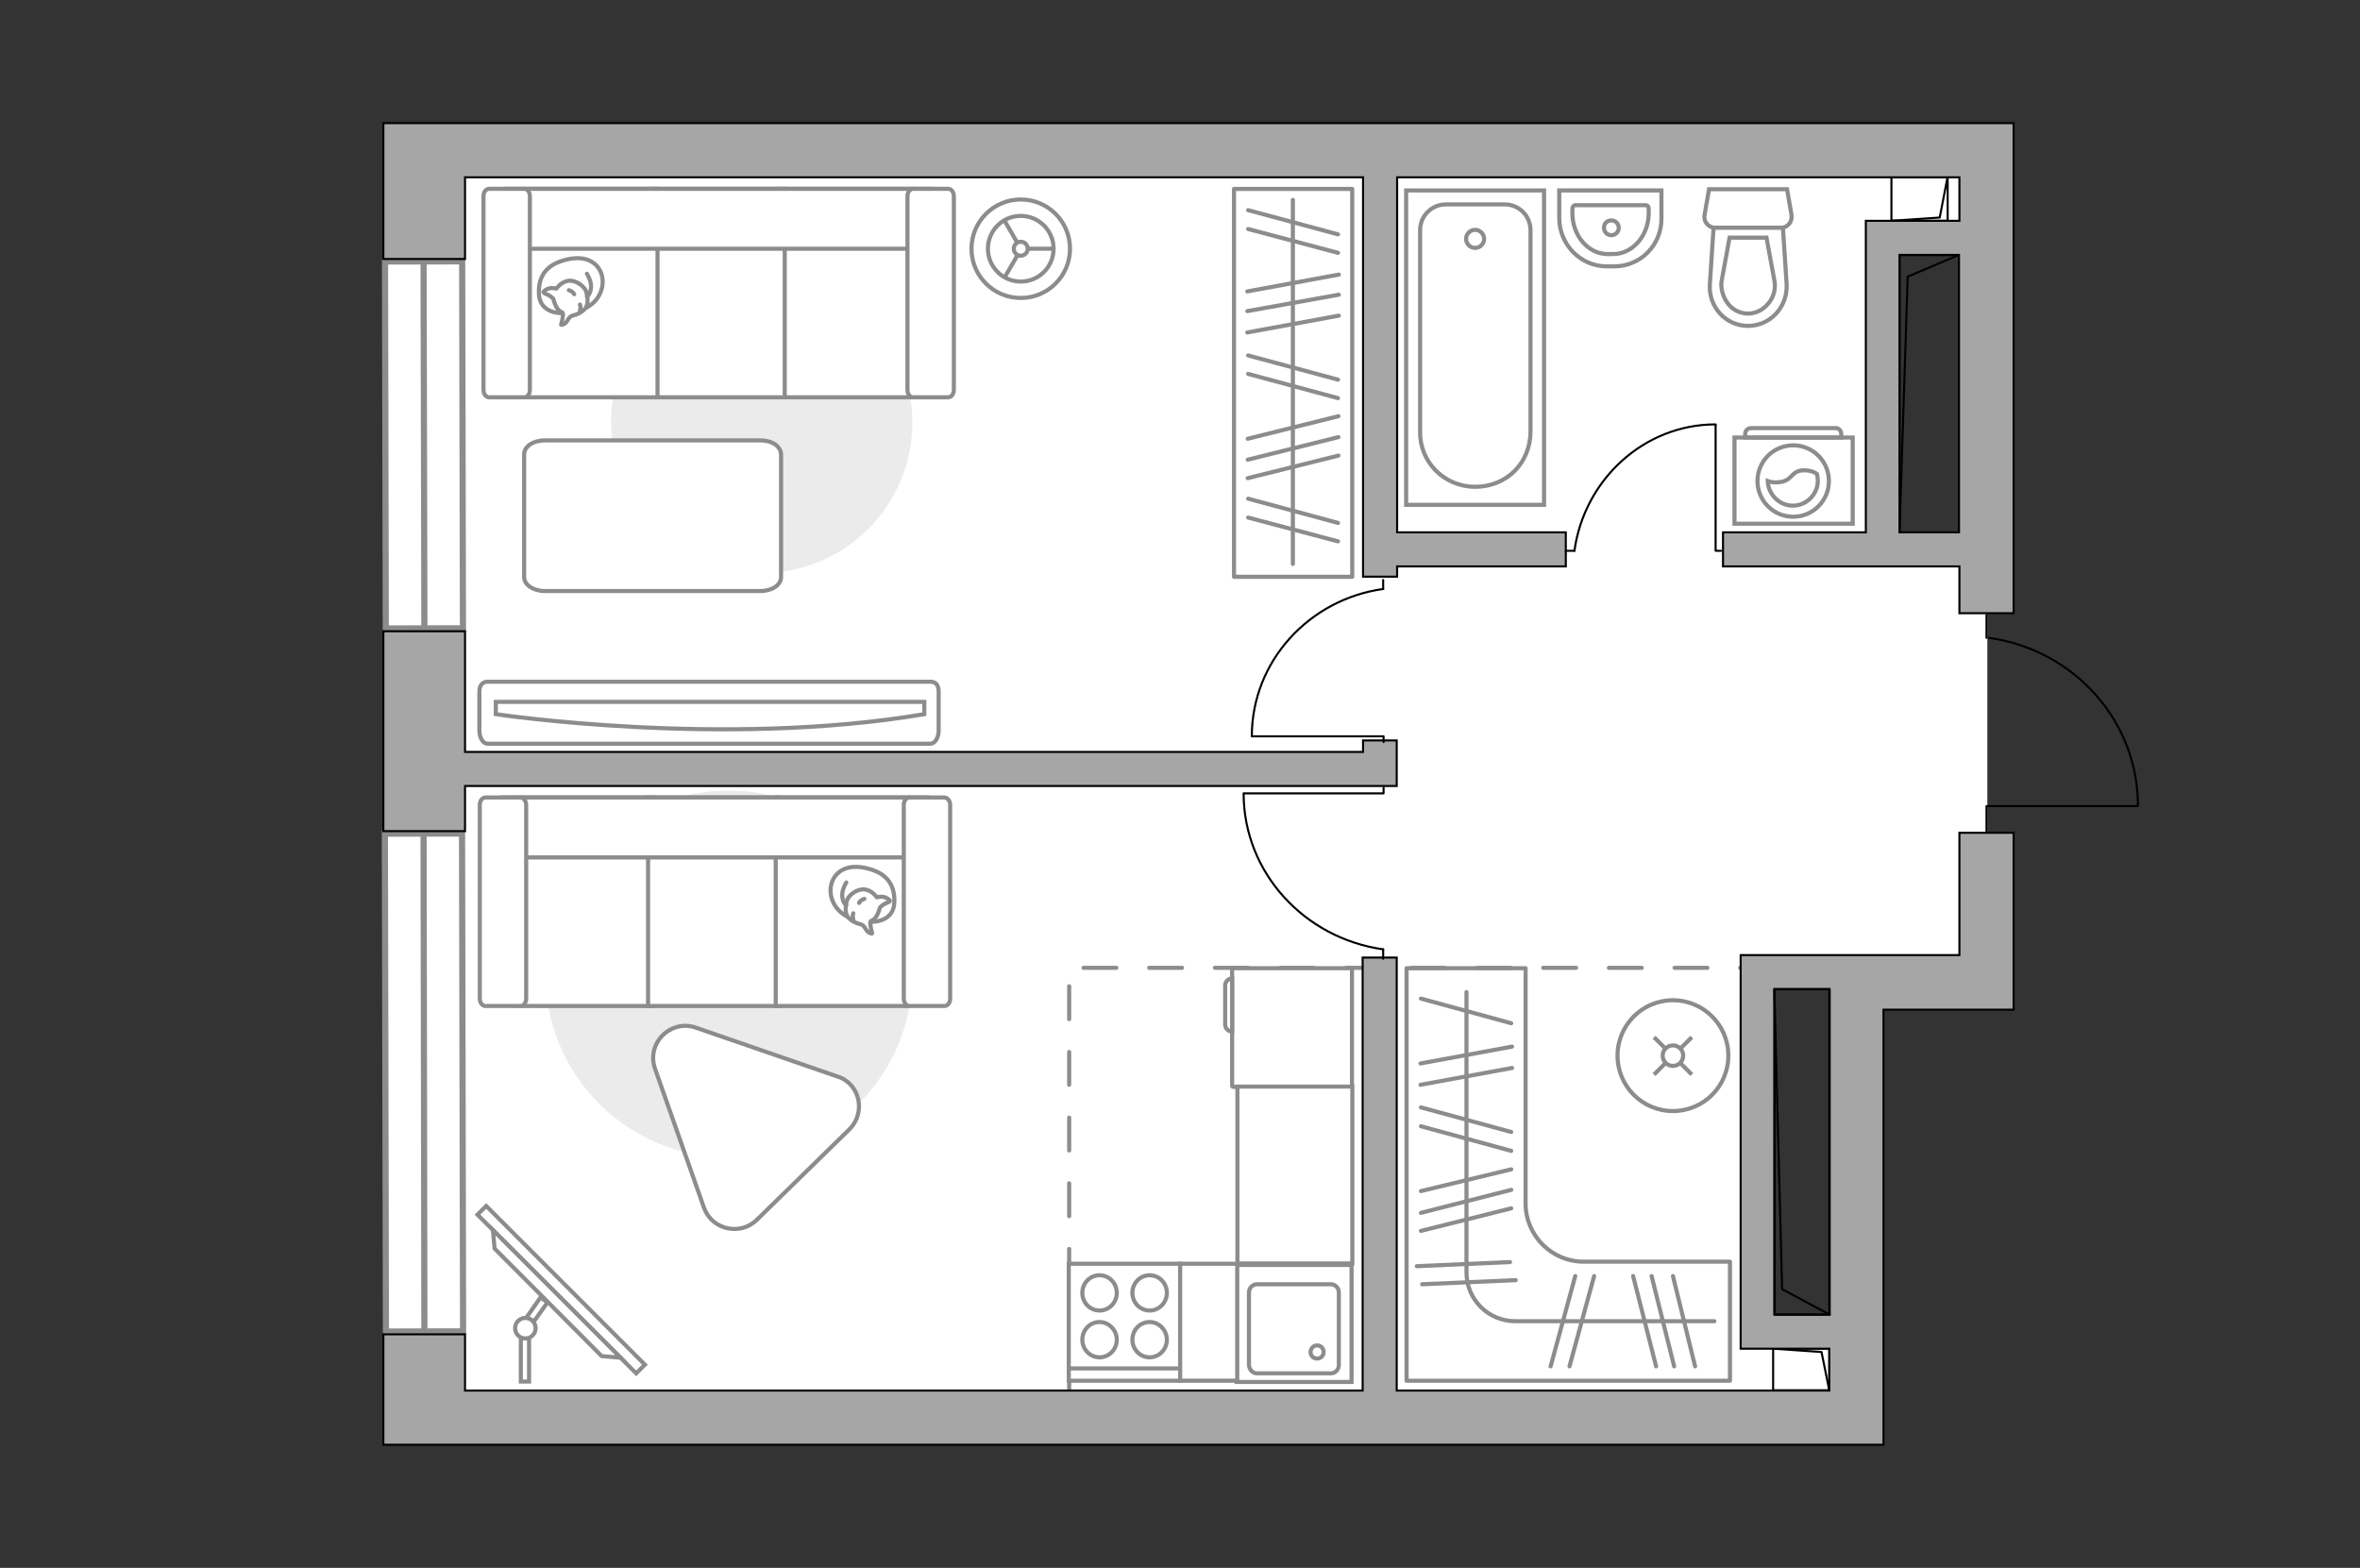 <?xml version="1.0" encoding="utf-8"?>
<!-- Generator: Adobe Illustrator 27.2.0, SVG Export Plug-In . SVG Version: 6.00 Build 0)  -->
<svg version="1.1" xmlns="http://www.w3.org/2000/svg" xmlns:xlink="http://www.w3.org/1999/xlink" x="0px" y="0px"
	 viewBox="0 0 575 382" style="enable-background:new 0 0 575 382;" xml:space="preserve">
<rect x="0" y="0" width="575" height="382" fill="#333333" stroke="none"/>
<style type="text/css">
	.st0{fill:#FFFFFF;}
	.st1{fill:#FFFFFF;stroke:#8C8C8C;stroke-width:1.5;stroke-linecap:round;stroke-miterlimit:10;}
	.st2{fill:none;stroke:#8C8C8C;stroke-linecap:round;stroke-linejoin:round;stroke-miterlimit:10;stroke-dasharray:8;}
	.st3{fill:none;stroke:#000000;stroke-width:0.5;stroke-linecap:round;stroke-linejoin:round;stroke-miterlimit:10;}
	.st4{fill:#A6A6A6;stroke:#000000;stroke-width:0.5;stroke-miterlimit:10;}
	.st5{fill:#FFFFFF;stroke:#8C8C8C;stroke-miterlimit:10;}
	.st6{fill:none;stroke:#8C8C8C;stroke-linecap:round;stroke-linejoin:round;stroke-miterlimit:10;}
	.st7{fill:#EBEBEB;}
	.st8{fill:#FFFFFF;stroke:#8C8C8C;stroke-linecap:round;stroke-linejoin:round;stroke-miterlimit:10;}
	.st9{fill-rule:evenodd;clip-rule:evenodd;fill:#FFFFFF;fill-opacity:0.1;stroke:#8C8C8C;stroke-miterlimit:10;}
</style>
<g id="bg_1_">
	<polygon class="st0" points="484.2,149.7 484.2,202.8 484.2,236.9 451.6,236.9 451.6,236.9 427.9,236.9 427.9,324.7 451.6,324.7 
		451.6,346.7 103.3,346.7 103.3,37.6 484.1,37.6 484.1,58.2 458.8,58.2 458.8,133.9 484.1,133.9 	"/>
</g>
<g id="windows_1_">
	<g>
		
			<rect x="93.9" y="63.7" transform="matrix(1 -2.093487e-03 2.093487e-03 1 -0.227 0.216)" class="st1" width="18.8" height="89.4"/>
		<line class="st1" x1="103.2" y1="63.7" x2="103.4" y2="153.1"/>
	</g>
	<g>
		
			<rect x="93.9" y="203.1" transform="matrix(1 -2.093538e-03 2.093538e-03 1 -0.552 0.217)" class="st1" width="18.8" height="121.3"/>
		<line class="st1" x1="103.2" y1="203.1" x2="103.4" y2="324.5"/>
	</g>
</g>
<g id="plan">
	<polyline class="st2" points="448,235.8 260.5,235.8 260.5,340.5 	"/>
	<g>
		<polyline class="st3" points="520.8,196.4 484,196.4 484,202.6 		"/>
		<line class="st3" x1="484" y1="149.8" x2="484" y2="155.4"/>
		<path class="st3" d="M484.6,155.4c20.6,2.9,36.3,20.1,36.3,40.9"/>
	</g>
	<g>
		
			<rect x="433.7" y="326.8" transform="matrix(4.601456e-11 1 -1 4.601456e-11 772.514 -105.173)" class="st3" width="10.2" height="13.7"/>
		<polyline class="st3" points="432,328.6 443.8,329.4 445.7,338.8 		"/>
	</g>
	<g>
		
			<rect x="462.4" y="41.7" transform="matrix(-2.229711e-12 -1 1 -2.229711e-12 419.135 516.2)" class="st3" width="10.6" height="13.7"/>
		<polyline class="st3" points="460.8,53.8 472.6,53 474.5,43.2 		"/>
	</g>
	<g>
		
			<rect x="436.3" y="88.7" transform="matrix(3.872440e-11 1 -1 3.872440e-11 566.009 -374.161)" class="st3" width="67.6" height="14.5"/>
		<polyline class="st3" points="477.3,62.1 464.8,67.4 462.8,129.7 		"/>
	</g>
	<g>
		<polygon class="st4" points="113.3,191.5 332.1,191.5 340.3,191.5 340.3,183.2 340.3,180.4 332.1,180.4 332.1,183.2 113.3,183.2 
			113.3,153.8 93.4,153.8 93.4,202.5 113.3,202.5 		"/>
		<path class="st4" d="M477.4,232.7h-18.4h-1.2h-7.1h-5h-13.3h-8.3v8.3v79.3v7v1.3h21.6v10.2H340.3V233.3h-8.3v105.5H113.3v-13.7
			H93.4v13.7v8.7v4.5h365.5v-5.3v-7.9V246h31.7v-4v-9.3v-29.8h-13.2V232.7z M432.4,320.3V241h13.3v79.3H432.4z"/>
		<path class="st4" d="M484,30h-6.6H113.3H108H93.4v33.1h19.9V43.2h218.8v97.3h8.3V138h41.1v-8.3h-41.1V43.2h137v10.6h-22.8v1.3v7
			v67.6h-34.8v8.3h57.6v11.4h13.2V30H484z M462.8,129.7V62.1h14.5v67.6H462.8z"/>
	</g>
	<g>
		
			<rect x="399.4" y="273.9" transform="matrix(-1.699790e-11 -1 1 -1.699790e-11 158.394 719.7)" class="st3" width="79.3" height="13.5"/>
		<polyline class="st3" points="445.8,320.3 434.2,314.1 432.3,241 		"/>
	</g>
	<g>
		<path id="wc_00000020368820267316055650000017626654819651783555_" class="st5" d="M432.4,68.8"/>
		<g id="Group_26_00000116204996567799504480000006992175368796047241_">
			<path id="Vector_130_00000058581284412558067110000011622946247250838963_" class="st5" d="M433.9,55.5l-16,0
				c-1.6,0-2.9-1.5-2.6-3.1l1.1-6.3l19,0l1.1,6.3C436.7,54,435.6,55.5,433.9,55.5z"/>
			<path id="Vector_131_00000171700947354634088920000002603154088992864684_" class="st5" d="M425.9,79.4c-5.4,0-9.7-4.6-9.3-10.2
				l0.9-13.7l16.9,0l0.9,13.7C435.6,74.8,431.3,79.4,425.9,79.4z"/>
			<path id="Vector_132_00000163758999111534923180000000901687820882646710_" class="st5" d="M421.4,57.9l-2,10.9
				c-0.1,1.9,0.5,3.8,1.7,5.3c1.2,1.5,3,2.3,4.8,2.3s3.5-0.8,4.8-2.3c1.3-1.4,1.9-3.3,1.7-5.3l-2-10.9L421.4,57.9z"/>
		</g>
	</g>
	<g>
		<path id="Vector_134_00000131360957922242302050000015069121488762553268_" class="st5" d="M393.3,64.9h-1.8
			c-6.4,0-11.6-5.3-11.6-11.8v-6.7h24.9v6.7C404.9,59.7,399.7,64.9,393.3,64.9z"/>
		<path id="Vector_133_00000168112325487401842760000016099518517482385311_" class="st5" d="M393,61.9h-1.3c-4.8,0-8.6-4.5-8.6-10
			v-1c0-0.5,0.3-0.9,0.7-0.9H401c0.4,0,0.7,0.3,0.7,0.9v1C401.7,57.4,397.8,61.9,393,61.9z"/>
		<path class="st5" d="M392.6,53.7c1,0,1.8,0.8,1.8,1.8c0,1-0.8,1.8-1.8,1.8c-1,0-1.8-0.8-1.8-1.8C390.8,54.4,391.6,53.7,392.6,53.7
			z"/>
	</g>
	<g>
		<g>
			<path id="Vector_135_00000039829447427288297360000006305748690137023931_" class="st5" d="M376.2,123.1V46.4h-33.6v76.6H376.2z"
				/>
			<path id="Vector_136_00000132770866920415281410000012872361577949910943_" class="st5" d="M359.4,118.6L359.4,118.6
				c7.9,0,13.5-6,13.5-13.5V56.1c0-3.5-2.8-6.3-6.3-6.3h-14.3c-3.5,0-6.3,2.8-6.3,6.3v49.1C345.9,112.6,351.9,118.6,359.4,118.6z"/>
		</g>
		<path class="st5" d="M359.4,56c-1.2,0-2.2,1-2.2,2.2s1,2.2,2.2,2.2s2.2-1,2.2-2.2S360.6,56,359.4,56z"/>
	</g>
	<g>
		<g id="Group_27_00000049928098427385803340000003178487721621712538_">
			<path id="Vector_140_00000007409759680803516610000015303918643621116860_" class="st5" d="M329.3,308.2l-28,0l0,28.5l28,0
				L329.3,308.2z"/>
		</g>
		<path id="Vector_141_00000142162703034761884410000000666456830038944384_" class="st5" d="M306.2,334.6l18.1,0c1,0,1.9-0.9,1.9-2
			l0-17.7c0-1.1-0.9-2-1.9-2l-18.1,0c-1,0-1.9,0.9-1.9,2l0,17.7C304.4,333.7,305.2,334.6,306.2,334.6z"/>
		<path id="Vector_139_00000147222640256900108400000017243575261111046020_" class="st5" d="M320.9,327.8c0.9,0,1.6,0.7,1.6,1.6
			c0,0.9-0.7,1.6-1.6,1.6c-0.9,0-1.6-0.7-1.6-1.6C319.4,328.4,320.1,327.8,320.9,327.8z"/>
	</g>
</g>
<g id="furniture_1_">
	<path class="st6" d="M369.5,336.4L369.5,336.4l52,0v-29h-35.6c-7.9,0-14.2-6.4-14.2-14.2v-57.3h-29v100.5H369.5z"/>
	<line class="st6" x1="346.1" y1="264.3" x2="368.4" y2="260.2"/>
	<line class="st6" x1="346.1" y1="259.1" x2="368.4" y2="255"/>
	<line class="st6" x1="346.2" y1="274.4" x2="368.2" y2="280.4"/>
	<line class="st6" x1="346.2" y1="269.8" x2="368.2" y2="275.8"/>
	<line class="st6" x1="346.5" y1="312.9" x2="369.3" y2="311.9"/>
	<line class="st6" x1="345.2" y1="308.5" x2="367.9" y2="307.5"/>
	<line class="st6" x1="346.2" y1="243.3" x2="368.2" y2="249.3"/>
	<line class="st6" x1="346.2" y1="299.9" x2="368.2" y2="294.4"/>
	<line class="st6" x1="346.2" y1="290.2" x2="368.2" y2="284.9"/>
	<line class="st6" x1="346.2" y1="295.5" x2="368.2" y2="289.9"/>
	<g>
		<line class="st6" x1="383.8" y1="310.9" x2="377.8" y2="332.9"/>
		<line class="st6" x1="388.4" y1="310.9" x2="382.4" y2="332.9"/>
		<line class="st6" x1="397.9" y1="310.9" x2="403.5" y2="332.9"/>
		<line class="st6" x1="407.6" y1="310.9" x2="413" y2="332.9"/>
		<line class="st6" x1="402.4" y1="310.9" x2="407.9" y2="332.9"/>
	</g>
	<path class="st6" d="M417.7,321.9h-48.5c-6.6,0-11.9-5.3-11.9-11.9v-68.3"/>
	<g>
		<path id="Vector_142_00000003804985635087785490000000485387555017945479_" class="st5" d="M287.6,307.9l-27.2,0l0,28.5l27.2,0
			L287.6,307.9z"/>
		<g id="Group_28_00000146477035025839880760000008415651225365131136_">
			<g id="Group_29_00000169544293360998445700000003517052711676886406_">
				<path id="Vector_143_00000031196644548646166010000000593972430248491187_" class="st5" d="M267.9,319.3c2.3,0,4.2-1.9,4.2-4.3
					c0-2.4-1.9-4.3-4.2-4.3c-2.3,0-4.2,1.9-4.2,4.3C263.7,317.4,265.6,319.3,267.9,319.3z"/>
				<path id="Vector_144_00000137847678086160624090000010817220538330795439_" class="st5" d="M267.9,330.7c2.3,0,4.2-1.9,4.2-4.3
					c0-2.3-1.9-4.3-4.2-4.3c-2.3,0-4.2,1.9-4.2,4.3C263.7,328.8,265.6,330.7,267.9,330.7z"/>
			</g>
			<g id="Group_30_00000141431869118999285090000002563938919480630973_">
				<path id="Vector_145_00000175314636890481747980000015869944578027271069_" class="st5" d="M280.1,319.3c2.3,0,4.2-1.9,4.2-4.3
					c0-2.4-1.9-4.3-4.2-4.3c-2.3,0-4.2,1.9-4.2,4.3C275.9,317.4,277.8,319.3,280.1,319.3z"/>
				<path id="Vector_146_00000145780315243902762940000008345161387339311259_" class="st5" d="M280.1,330.7c2.3,0,4.2-1.9,4.2-4.3
					c0-2.3-1.9-4.3-4.2-4.3c-2.3,0-4.2,1.9-4.2,4.3C275.9,328.8,277.8,330.7,280.1,330.7z"/>
			</g>
		</g>
		<path id="Vector_147_00000145774858394692418670000015447728993878890382_" class="st5" d="M260.4,333.4l26.9,0"/>
	</g>
	<g>
		<path id="Vector_8_00000114753949175920959340000007738055155750526384_" class="st5" d="M300.2,236.1v28.5c0,0.1,0.1,0.2,0.2,0.2
			h29l0-28.9l-29,0C300.3,235.9,300.2,235.9,300.2,236.1z"/>
		<path id="Vector_9_00000011753495036606063330000015385172273847090587_" class="st5" d="M300.2,251.3v-12.9c-1,0-1.7,0.8-1.7,1.7
			v9.4C298.5,250.6,299.2,251.3,300.2,251.3z"/>
	</g>
	
		<rect x="293.9" y="272.3" transform="matrix(4.620996e-11 1 -1 4.620996e-11 601.786 -29.166)" class="st5" width="43.1" height="28"/>
	
		<rect x="280.3" y="315.2" transform="matrix(4.631388e-11 1 -1 4.631388e-11 616.639 27.598)" class="st5" width="28.5" height="13.9"/>
	<g id="Group_34_00000090994623681301657370000001992593445887592328_">
		<path id="Vector_158_00000145740133112824846300000010838362502400584125_" class="st3" d="M418,103.5v30.7h1.3"/>
		<path id="Vector_159_00000144311499274792643990000004022489205839774874_" class="st3" d="M381.5,134.2h2.1"/>
		<path id="Vector_160_00000083794362631367471690000010073438630663946882_" class="st3" d="M383.6,134.2
			c2.4-17.3,16.9-30.8,34.4-30.8"/>
	</g>
	<g id="Group_34_00000099636967157429829600000013740780112632256919_">
		<path id="Vector_158_00000140702327488219638020000006670252463319531137_" class="st3" d="M303.2,193.3l33.9,0v-1.4"/>
		<path id="Vector_159_00000088131285437994081490000004443807416459205256_" class="st3" d="M337,233.6v-2.3"/>
		<path id="Vector_160_00000091733504139896829530000003055975830924866436_" class="st3" d="M337,231.3c-19.2-2.7-34-18.7-34-38"/>
	</g>
	<g id="Group_34_00000098942584194352511290000005897228837225006525_">
		<path id="Vector_158_00000155829671159102976120000008583108171290391686_" class="st3" d="M305.1,179.4l32,0v1.4"/>
		<path id="Vector_159_00000104680937577123793670000007037967210909625764_" class="st3" d="M337,141.3v2.2"/>
		<path id="Vector_160_00000143604917746188416270000013795865805718880669_" class="st3" d="M337,143.5
			C319,146,305,161.1,305,179.4"/>
	</g>
	<g>
		
			<rect x="109.3" y="312.7" transform="matrix(-0.707 -0.707 0.707 -0.707 11.2 632.966)" class="st5" width="54.7" height="3"/>
		<polygon class="st5" points="120.5,304.2 146.6,330.4 151.2,330.8 120.1,299.7 		"/>
		<g>
			<path class="st5" d="M128,326.1c-0.4,0-0.8-0.1-1.1-0.3v10.8h2V326C128.6,326.1,128.3,326.1,128,326.1z"/>
			<path class="st5" d="M128.2,321.1c0.8,0.1,1.4,0.5,1.8,1l3.4-4.8l-1.7-1.2L128.2,321.1z"/>
		</g>
		<circle class="st5" cx="128" cy="323.6" r="2.5"/>
	</g>
	<path id="Vector_00000162350923910882497450000004892922660527604638_" class="st7" d="M132.9,237.3c0-24.7,20-44.7,44.7-44.7
		s44.7,20,44.7,44.7s-20,44.7-44.7,44.7S132.9,262,132.9,237.3z"/>
	<g>
		<path id="Vector_54_00000167370075825770846750000003290949876141775515_" class="st5" d="M126.9,194.3h32.2v50.8h-32.2V194.3z"/>
		<path id="Vector_55_00000107585257937768722930000013736026248098416024_" class="st5" d="M157.9,194.3h32.2v50.8h-32.2V194.3z"/>
		<path id="Vector_56_00000114751853174262894250000017064789380285134008_" class="st5" d="M189,194.3h32.2v50.8H189V194.3z"/>
		<path id="Vector_57_00000152227048863542489960000006070686806357190019_" class="st5" d="M125.3,208.9l-3-14.6h103.6v14.6H125.3z
			"/>
		<path id="Vector_58_00000045576574278089066300000003829521791374847881_" class="st5" d="M128.2,196.1v47.2c0,1-0.6,1.8-1.4,1.8
			h-8.5c-0.8,0-1.4-0.8-1.4-1.8v-47.2c0-1,0.6-1.8,1.4-1.8h8.5C127.5,194.3,128.2,195.1,128.2,196.1z"/>
		<path id="Vector_59_00000056420167734284589420000018279989734983912375_" class="st5" d="M231.5,196.1v47.2c0,1-0.6,1.8-1.4,1.8
			h-8.5c-0.8,0-1.4-0.8-1.4-1.8v-47.2c0-1,0.6-1.8,1.4-1.8h8.5C230.8,194.3,231.5,195.1,231.5,196.1z"/>
		<g>
			<path class="st8" d="M212.3,224.6c0,0,5.4,0.2,5.6-4.7c0.2-4.9-2.4-7.7-8-8.6c-5.6-0.8-8.2,3.2-7.4,7
				C203.3,222.1,206.9,224.6,212.3,224.6z"/>
			<path class="st8" d="M214.4,221.1c0,0,0.6-0.7,1.6-1.1c1-0.3,0.8-0.6,0.8-0.6s-0.9-1.1-2.4-0.9c-0.8,0.1-0.8,0.1-0.8,0.1
				s-1-1.6-2.9-1.9c-1.9-0.2-3.9,1.4-4.3,2.6c-0.4,1.2-0.6,3,0.1,4c0.7,1,2.2,1.7,3.2,1.9c1,0.2,1.2,1.6,2,2
				c0.8,0.4,0.8,0.2,0.8,0.2s-0.7-2.5-0.4-2.9C212.4,224.1,213.5,224.4,214.4,221.1z"/>
			<path class="st8" d="M209.3,220c0,0,0.3-0.7,1.3-1"/>
			<path class="st8" d="M207.9,222.5c0,0-0.3,0.8,0,1.4"/>
			<path class="st6" d="M206.2,220.5c0,0-0.8-0.2-1-2.2c-0.1-1.6,1-3.3,1-3.3"/>
		</g>
	</g>
	<path class="st5" d="M206.9,275.2l-22.5,22c-4.1,4-11,2.4-12.9-3l-11.9-33.8c-2.2-6.2,3.8-12.2,10-10l34.5,11.9
		C209.5,264,211.1,271.1,206.9,275.2z"/>
	
		<rect x="267.8" y="78.9" transform="matrix(-4.619676e-11 -1 1 -4.619676e-11 221.759 408.329)" class="st6" width="94.5" height="28.8"/>
	<line class="st6" x1="303.9" y1="81" x2="326.2" y2="76.9"/>
	<line class="st6" x1="303.9" y1="75.8" x2="326.2" y2="71.8"/>
	<line class="st6" x1="303.9" y1="71" x2="326.2" y2="66.9"/>
	<line class="st6" x1="304.1" y1="91.1" x2="326" y2="97"/>
	<line class="st6" x1="304.1" y1="86.6" x2="326" y2="92.5"/>
	<line class="st6" x1="304.1" y1="55.8" x2="326" y2="61.6"/>
	<line class="st6" x1="304.1" y1="51.2" x2="326" y2="57.1"/>
	<line class="st6" x1="304.1" y1="126.1" x2="326" y2="131.9"/>
	<line class="st6" x1="304.1" y1="121.5" x2="326" y2="127.4"/>
	<line class="st6" x1="304" y1="116.5" x2="326.1" y2="111"/>
	<line class="st6" x1="304" y1="106.9" x2="326.1" y2="101.4"/>
	<line class="st6" x1="304" y1="112" x2="326.1" y2="106.5"/>
	<line class="st6" x1="315" y1="137.4" x2="315" y2="48.7"/>
	<g>
		<path id="Vector_90_00000011031734024451674820000017220245227808269959_" class="st5" d="M118.8,181.2c-1.1,0-2-1.4-2-3.2v-9.5
			c0-1.7,0.9-2.4,2-2.4h107.9c1.1,0,2,0.6,2,2.4v9.5c0,1.7-0.9,3.2-2,3.2H118.8z"/>
		<path id="Vector_91_00000159438124417216614370000008630529853088008638_" class="st5" d="M225.2,171H120.8l0,3
			c0,0,55.4,8.3,104.4,0L225.2,171z"/>
	</g>
	<path id="Vector_00000112593741172627696090000018401862658148270241_" class="st7" d="M222.3,102.9c0-20.3-16.4-36.7-36.7-36.7
		s-36.7,16.4-36.7,36.7s16.4,36.7,36.7,36.7S222.3,123.2,222.3,102.9z"/>
	<g>
		<path id="Vector_54_00000173142152960676287520000015317408519578476204_" class="st5" d="M222.3,46H190v50.8h32.2V46z"/>
		<path id="Vector_55_00000034794537273275090130000013263312199141934509_" class="st5" d="M191.3,46H159v50.8h32.2V46z"/>
		<path id="Vector_56_00000047053793837496224680000002169781025927230138_" class="st5" d="M160.2,46h-32.2v50.8h32.2V46z"/>
		<path id="Vector_57_00000139997361832503125570000011710311936387488666_" class="st5" d="M224,60.6l3-14.6H123.4v14.6H224z"/>
		<path id="Vector_58_00000016780663927709374850000007387129308009585586_" class="st5" d="M221.1,47.8V95c0,1,0.6,1.8,1.4,1.8h8.5
			c0.8,0,1.4-0.8,1.4-1.8V47.8c0-1-0.6-1.8-1.4-1.8h-8.5C221.7,46,221.1,46.8,221.1,47.8z"/>
		<path id="Vector_59_00000109734941032188786690000010833058331810667904_" class="st5" d="M117.8,47.8V95c0,1,0.6,1.8,1.4,1.8h8.5
			c0.8,0,1.4-0.8,1.4-1.8V47.8c0-1-0.6-1.8-1.4-1.8h-8.5C118.4,46,117.8,46.8,117.8,47.8z"/>
		<g>
			<path class="st8" d="M136.9,76.3c0,0-5.4,0.2-5.6-4.7s2.4-7.7,8-8.6c5.6-0.8,8.2,3.2,7.4,7C145.9,73.8,142.3,76.3,136.9,76.3z"/>
			<path class="st8" d="M134.8,72.8c0,0-0.6-0.7-1.6-1.1s-0.8-0.6-0.8-0.6s0.9-1.1,2.4-0.9c0.8,0.1,0.8,0.1,0.8,0.1s1-1.6,2.9-1.9
				c1.9-0.2,3.9,1.4,4.3,2.6c0.4,1.2,0.6,3-0.1,4c-0.7,1-2.2,1.7-3.2,1.9c-1,0.2-1.2,1.6-2,2c-0.8,0.4-0.8,0.2-0.8,0.2
				s0.7-2.5,0.4-2.9C136.8,75.9,135.7,76.1,134.8,72.8z"/>
			<path class="st8" d="M139.9,71.7c0,0-0.3-0.7-1.3-1"/>
			<path class="st8" d="M141.3,74.2c0,0,0.3,0.8,0,1.4"/>
			<path class="st6" d="M143,72.2c0,0,0.8-0.2,1-2.2c0.1-1.6-1-3.3-1-3.3"/>
		</g>
	</g>
	<path id="Vector_84_00000015317509782364546060000012019109647225257912_" class="st8" d="M185.3,107.3l-52.6,0c-2.8,0-5,1.5-5,3.4
		l0,29.9c0,1.9,2.3,3.4,5,3.4l52.6,0c2.8,0,5-1.5,5-3.4l0-29.9C190.2,108.7,188.1,107.3,185.3,107.3z"/>
	<g>
		<circle class="st5" cx="407.6" cy="257.2" r="13.5"/>
		<line class="st5" x1="412.2" y1="261.8" x2="409.5" y2="259.1"/>
		<circle class="st5" cx="407.6" cy="257.2" r="2.5"/>
		<line class="st5" x1="405.7" y1="255.4" x2="403" y2="252.7"/>
		<line class="st5" x1="403" y1="261.8" x2="405.7" y2="259.1"/>
		<line class="st5" x1="409.5" y1="255.4" x2="412.2" y2="252.7"/>
	</g>
	<g>
		<circle class="st5" cx="248.7" cy="60.6" r="12"/>
		<circle class="st5" cx="248.7" cy="60.6" r="8"/>
		<circle class="st5" cx="248.7" cy="60.6" r="1.7"/>
		<path class="st5" d="M248.7,60.6"/>
		<line class="st5" x1="250.3" y1="60.6" x2="256.7" y2="60.6"/>
		<line class="st5" x1="247.9" y1="62.2" x2="244.7" y2="67.7"/>
		<line class="st5" x1="247.9" y1="59.2" x2="244.7" y2="53.7"/>
	</g>
	<g>
		<path class="st5" d="M451.4,106.6l-28.8,0l0,21l28.8,0V106.6z"/>
		<path class="st9" d="M447.3,104.3l-20.7,0c-0.7,0-1.4,0.6-1.4,1.4v0.9l23.4,0v-0.9C448.6,104.9,448,104.3,447.3,104.3z"/>
	</g>
	<g>
		<circle class="st5" cx="436.9" cy="117.2" r="8.7"/>
		<path class="st5" d="M439.2,114.6c-3,0.2-2.4,2.7-6,2.9c-1.1,0.1-1.9-0.1-2.5-0.3c0.1,3.2,2.8,6,6.1,6c3.3,0,6.1-2.7,6.1-6.1
			c0-0.5-0.1-1-0.2-1.6C442.1,115,440.8,114.5,439.2,114.6z"/>
	</g>
</g>
<g id="points">
	<path id="hallway" class="st4" d="M412.2,184.8"/>
	<path id="wc_x5F_bedroom" class="st4" d="M410.3,95.9"/>
	<path id="hallway_00000125582497555071126630000016499840910172191376_" class="st4" d="M388.4,286.1"/>
	<path id="kitchen" class="st4" d="M292,284.9"/>
	<path id="bedroom_x5F_1" class="st4" d="M205.2,123.2"/>
	<path id="bedroom_x5F_2" class="st4" d="M205.2,289.9"/>
</g>
</svg>
